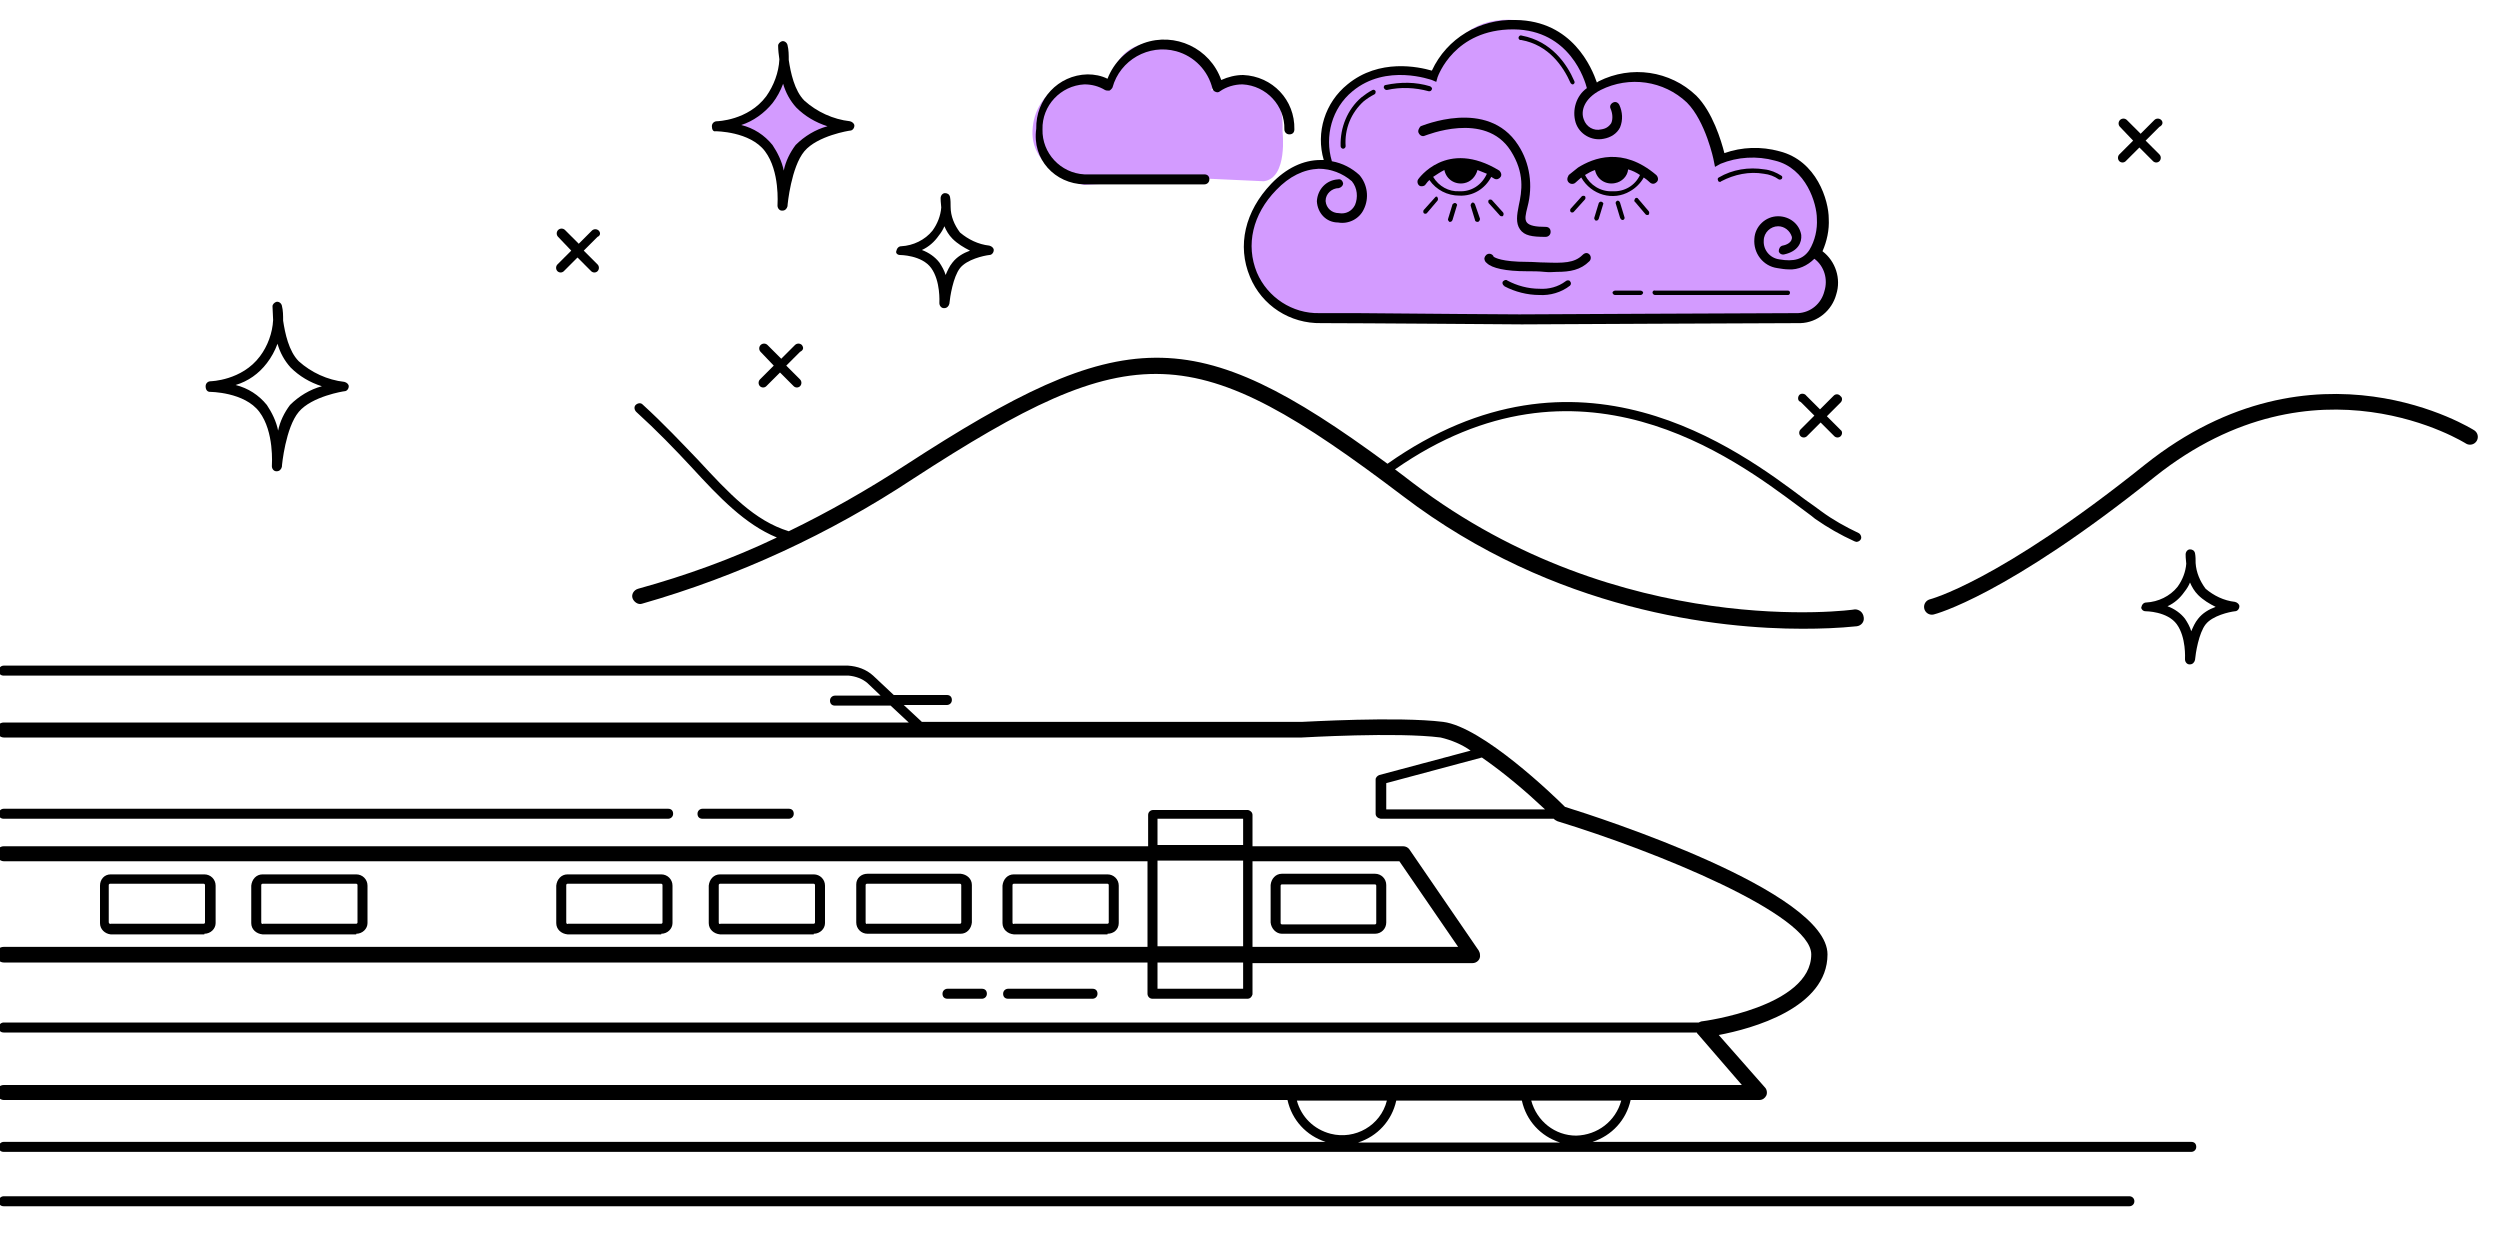 <?xml version="1.0" encoding="utf-8"?>
<!-- Generator: Adobe Illustrator 26.0.2, SVG Export Plug-In . SVG Version: 6.00 Build 0)  -->
<svg version="1.1" id="Layer_1" xmlns="http://www.w3.org/2000/svg" xmlns:xlink="http://www.w3.org/1999/xlink" x="0px" y="0px"
	 viewBox="0 0 400 200" style="enable-background:new 0 0 400 200;" xml:space="preserve">
<style type="text/css">
	.st0{fill:#D39BFF;}
	.st1{fill:none;stroke:#000000;stroke-width:2.5;stroke-linecap:round;stroke-miterlimit:10;}
</style>
<path class="st0" d="M199.6,38.8c0-10.1,10.8-12.9,10.8-12.9l2.5,1.4c0,0-2.9-9.4,4.3-14c7.2-4.6,12.8-0.9,12.8-0.9s2.2-10,12.3-9.2
	s12.7,10.7,12.7,10.7s9.2-4,14.6,0s4.9,11.7,4.9,11.7s9.9-3.2,14.8,2.7s0.5,11.6,0.5,11.6s4.9,1.5,3.9,7.1c-1,5.6-13.7,4.6-13.7,4.6
	l-68.6,0C211.4,51.7,199.7,50.6,199.6,38.8z"/>
<path class="st0" d="M191.3,28.5l-17.9,1.1c0,0-8.5-2.1-8.2-8.7c0.3-6.6,6.8-8.8,8.2-8.7s4.4,2.1,4.4,2.1s-0.6-8.5,9-7.4
	c9.6,1,7,7.6,7,7.6s12-5.2,11.4,6.5c0,0,0.9,7.5-3,8L191.3,28.5z"/>
<path class="st0" d="M135.2,20.2c0,0-6.7-2.4-9.9-7.7c0,0-5.2,7.8-9.9,7.6c0,0,10,0.4,10,9.9C125.5,30,127.7,19.7,135.2,20.2z"/>
<path d="M114.5,21c0,0,5.5,0,7.9,3.2s2,8.4,2,8.7l0,0c0,0.4,0.3,0.8,0.7,0.8h0.1c0.4,0,0.7-0.3,0.8-0.7l0,0c0-0.3,0.6-6.3,2.7-8.8
	s7.2-3.3,7.3-3.3c0.4,0,0.7-0.4,0.7-0.8c0-0.3-0.3-0.6-0.7-0.7c-2.7-0.3-5.3-1.5-7.3-3.3c-1.6-1.6-2.2-4.5-2.5-6.5
	c0-0.8,0-1.6-0.2-2.4c-0.1-0.4-0.5-0.7-0.9-0.6c-0.3,0.1-0.6,0.4-0.6,0.7c0,0.7,0.1,1.5,0.2,2.2c-0.1,2.1-0.9,4.2-2.1,5.9
	c-2.9,3.9-7.9,4-7.9,4c-0.4,0-0.8,0.3-0.8,0.8S114.1,21.1,114.5,21L114.5,21z M123.6,16.5c0.7-0.9,1.3-2,1.7-3.1
	c0.4,1.4,1.1,2.7,2.1,3.8c1.4,1.4,3.1,2.4,5,3c-1.9,0.5-3.7,1.6-5.1,3c-0.9,1.2-1.6,2.6-1.9,4.1c-0.3-1.5-1-2.9-1.8-4.1
	c-1.3-1.6-3-2.7-5-3.2C120.5,19.4,122.3,18.1,123.6,16.5L123.6,16.5z"/>
<path d="M33.6,62.7c0,0,5.5,0,7.9,3.2s2,8.4,2,8.7l0,0c0,0.4,0.3,0.8,0.7,0.8h0.1c0.4,0,0.7-0.3,0.8-0.7l0,0c0-0.3,0.6-6.3,2.7-8.8
	c2.1-2.5,7.2-3.3,7.3-3.3c0.4,0,0.7-0.4,0.7-0.8c0-0.3-0.3-0.6-0.7-0.7c-2.7-0.3-5.3-1.5-7.3-3.3c-1.6-1.6-2.2-4.5-2.5-6.5
	c0-0.8,0-1.6-0.2-2.4c-0.1-0.4-0.5-0.7-0.9-0.6c-0.3,0.1-0.6,0.4-0.6,0.7c0,0.7,0.1,1.5,0.1,2.2c-0.1,2.1-0.9,4.2-2.1,5.8
	c-2.9,3.9-7.9,4-7.9,4c-0.4,0-0.8,0.3-0.8,0.8C32.9,62.4,33.2,62.7,33.6,62.7L33.6,62.7z M42.7,58.1c0.7-0.9,1.3-2,1.7-3.1
	c0.4,1.4,1.1,2.7,2.1,3.8c1.4,1.4,3.1,2.4,5,3c-1.9,0.5-3.7,1.6-5.1,3c-0.9,1.2-1.6,2.6-1.9,4.1c-0.3-1.5-1-2.9-1.8-4.1
	c-1.3-1.6-3-2.7-5-3.2C39.7,61,41.4,59.8,42.7,58.1L42.7,58.1z"/>
<path d="M144,40.8c0,0,3.5,0,5,2.1s1.3,5.4,1.3,5.6l0,0c0,0.4,0.3,0.8,0.7,0.8c0,0,0,0,0,0h0.1c0.4,0,0.7-0.3,0.8-0.7l0,0
	c0.1-1.1,0.6-4.3,1.7-5.7c1.1-1.4,3.8-2,4.7-2.1c0.4,0,0.7-0.4,0.7-0.8c0-0.3-0.3-0.6-0.7-0.7c-1.8-0.2-3.4-1-4.7-2.1
	c-0.9-1.2-1.5-2.6-1.5-4.1c0-0.5,0-1.1-0.1-1.6c-0.1-0.4-0.4-0.6-0.8-0.6c-0.4,0-0.7,0.4-0.7,0.8c0,0.1,0,0.7,0.1,1.5
	c-0.1,1.3-0.6,2.6-1.4,3.7c-1.2,1.5-3.1,2.4-5,2.5c-0.4,0-0.7,0.3-0.8,0.8C143.3,40.5,143.6,40.8,144,40.8z M150.2,37.7
	c0.4-0.5,0.7-1,0.9-1.5c0.3,0.7,0.7,1.4,1.3,2c0.8,0.8,1.8,1.4,2.8,1.9c-1.1,0.4-2.1,1-2.8,1.9c-0.5,0.6-0.8,1.3-1.1,2
	c-0.2-0.7-0.6-1.4-1-2c-0.7-0.9-1.7-1.6-2.8-2C148.6,39.5,149.5,38.7,150.2,37.7L150.2,37.7z"/>
<path d="M343.3,97.8c0,0,3.5,0,5,2.1c1.5,2.1,1.3,5.4,1.3,5.6l0,0c0,0.4,0.3,0.8,0.7,0.8c0,0,0,0,0,0h0.1c0.4,0,0.7-0.3,0.8-0.7l0,0
	c0.1-1.1,0.6-4.3,1.7-5.7c1.1-1.4,3.8-2,4.7-2.1c0.4,0,0.7-0.4,0.7-0.8c0-0.3-0.3-0.6-0.7-0.7c-1.8-0.2-3.4-1-4.7-2.1
	c-0.9-1.2-1.5-2.6-1.6-4.1c0-0.5,0-1.1-0.1-1.6c-0.1-0.4-0.4-0.6-0.8-0.6c-0.4,0-0.7,0.4-0.7,0.8c0,0.1,0,0.7,0.1,1.5
	c-0.1,1.3-0.6,2.6-1.4,3.7c-1.2,1.5-3.1,2.4-5,2.5c-0.4,0-0.7,0.3-0.8,0.8C342.6,97.5,342.9,97.8,343.3,97.8z M349.5,94.7
	c0.4-0.5,0.7-1,0.9-1.5c0.3,0.7,0.7,1.4,1.3,2c0.8,0.8,1.8,1.4,2.8,1.9c-1.1,0.4-2.1,1-2.8,1.9c-0.5,0.6-0.8,1.3-1.1,2
	c-0.2-0.7-0.6-1.4-1-2c-0.7-0.9-1.7-1.6-2.8-2C347.9,96.5,348.8,95.7,349.5,94.7L349.5,94.7z"/>
<path d="M293.4,63.3l-2.2,2.2l-2.2-2.2c-0.2-0.3-0.7-0.4-1-0.2s-0.4,0.7-0.2,1c0.1,0.1,0.2,0.2,0.3,0.2l2.2,2.2l-2.2,2.2
	c-0.3,0.3-0.3,0.8,0,1.1c0.1,0.1,0.3,0.2,0.5,0.2c0.2,0,0.4-0.1,0.5-0.2l2.2-2.2l2.2,2.2c0.1,0.1,0.3,0.2,0.5,0.2
	c0.2,0,0.4-0.1,0.5-0.2c0.3-0.3,0.3-0.8,0-1c0,0,0,0,0,0l-2.2-2.2l2.2-2.2c0.3-0.3,0.3-0.8,0-1c0,0,0,0,0,0
	C294.2,63,293.7,63,293.4,63.3C293.4,63.2,293.4,63.3,293.4,63.3z"/>
<path d="M128.3,55.2c-0.3-0.3-0.8-0.3-1.1,0l-2.2,2.2l-2.2-2.2c-0.3-0.3-0.8-0.3-1.1,0c-0.3,0.3-0.3,0.8,0,1.1c0,0,0,0,0,0l2.1,2.2
	l-2.2,2.2c-0.3,0.3-0.3,0.8,0,1.1c0.1,0.1,0.3,0.2,0.5,0.2c0.2,0,0.4-0.1,0.5-0.2l2.2-2.2l2.2,2.2c0.1,0.1,0.3,0.2,0.5,0.2
	c0.2,0,0.4-0.1,0.5-0.2c0.3-0.3,0.3-0.8,0-1.1l-2.2-2.2l2.2-2.2C128.6,56,128.6,55.6,128.3,55.2z"/>
<path d="M95.8,36.9c-0.3-0.3-0.8-0.3-1.1,0L92.6,39l-2.2-2.2c-0.3-0.3-0.8-0.3-1.1,0s-0.3,0.8,0,1.1c0,0,0,0,0,0l2.1,2.2l-2.2,2.2
	c-0.3,0.3-0.3,0.8,0,1.1c0.1,0.1,0.3,0.2,0.5,0.2c0.2,0,0.4-0.1,0.5-0.2l2.2-2.2l2.2,2.2c0.1,0.1,0.3,0.2,0.5,0.2
	c0.2,0,0.4-0.1,0.5-0.2c0.3-0.3,0.3-0.8,0-1.1l-2.2-2.2l2.2-2.2C96.1,37.7,96.1,37.2,95.8,36.9z"/>
<path d="M345.8,19.2c-0.3-0.3-0.8-0.3-1.1,0l-2.2,2.2l-2.2-2.2c-0.3-0.3-0.8-0.3-1.1,0s-0.3,0.8,0,1.1c0,0,0,0,0,0l2.1,2.2l-2.2,2.2
	c-0.3,0.3-0.3,0.8,0,1.1c0.1,0.1,0.3,0.2,0.5,0.2c0.2,0,0.4-0.1,0.5-0.2l2.2-2.2l2.2,2.2c0.1,0.1,0.3,0.2,0.5,0.2
	c0.2,0,0.4-0.1,0.5-0.2c0.3-0.3,0.3-0.8,0-1.1l-2.2-2.2l2.2-2.2C346.1,20,346.1,19.5,345.8,19.2z"/>
<path d="M292.4,152.7c0-10.1-36.5-21.9-42-23.6c-1.8-1.8-13.2-12.8-19.5-13.6c-7.3-0.9-22.1,0-22.6,0h-60.8l-2.9-2.7h6.9
	c0.4,0,0.8-0.3,0.8-0.8s-0.3-0.8-0.8-0.8h-8.5l-3.3-3.1c-1.1-1-2.5-1.5-4-1.6H0.6c-0.4,0-0.8,0.3-0.8,0.8s0.3,0.8,0.8,0.8h135.2
	c1.1,0.1,2.2,0.5,3,1.2l2.1,2h-7.3c-0.4,0-0.8,0.3-0.8,0.8s0.3,0.8,0.8,0.8h8.9l2.9,2.7H0.6c-0.7,0-1.2,0.6-1.2,1.2s0.6,1.2,1.2,1.2
	h207.7c0.2,0,15.2-0.9,22.2,0c1.7,0.4,3.4,1.1,4.8,2.1l-14.6,3.9c-0.3,0.1-0.6,0.4-0.6,0.7v5.5c0,0.4,0.3,0.7,0.8,0.8h27.7l0.1,0.1
	c0.1,0.1,0.3,0.2,0.5,0.3c15.7,4.8,40.6,14.9,40.6,21.3c0,8.4-17.3,10.7-17.4,10.7c-0.2,0-0.4,0.1-0.6,0.2H0.6
	c-0.4,0-0.8,0.3-0.8,0.8s0.3,0.8,0.8,0.8h270.9c0,0.1,0.1,0.2,0.2,0.3l7,8.1H0.6c-0.7,0-1.2,0.6-1.2,1.2s0.6,1.2,1.2,1.2H206
	c0.7,3.2,3,5.7,6.1,6.7H0.6c-0.4,0-0.8,0.3-0.8,0.8s0.3,0.8,0.8,0.8h350c0.4,0,0.8-0.3,0.8-0.8s-0.3-0.8-0.8-0.8h-95.8
	c3.1-1,5.4-3.5,6.1-6.7h20.6c0.5,0,0.9-0.3,1.1-0.7c0.2-0.4,0.1-1-0.2-1.3l-7.4-8.4C280.3,164.6,292.4,161.3,292.4,152.7z
	 M221.8,129.5v-4.2l15.3-4.1c3.6,2.5,6.9,5.3,10.1,8.3H221.8z M207.5,176.1h14.4c-1,4-5.1,6.3-9,5.3
	C210.2,180.7,208.2,178.7,207.5,176.1z M217.3,182.8c3.1-1,5.4-3.5,6.1-6.7h20.1c0.7,3.2,3,5.7,6.1,6.7H217.3z M252.2,181.7
	c-3.4,0-6.3-2.3-7.2-5.6h14.4C258.5,179.4,255.6,181.6,252.2,181.7L252.2,181.7z"/>
<path d="M-0.6,152.7c0,0.7,0.5,1.3,1.2,1.3c0,0,0,0,0,0h183v5c0,0.4,0.3,0.8,0.8,0.8h15.2c0.4,0,0.7-0.3,0.8-0.7c0,0,0,0,0,0v-5
	h35.2c0.7,0,1.3-0.6,1.2-1.3c0-0.3-0.1-0.5-0.2-0.7l-11.1-16.2c-0.2-0.3-0.6-0.5-1-0.5h-24.1v-5c0-0.4-0.3-0.7-0.7-0.8c0,0,0,0,0,0
	h-15.2c-0.4,0-0.8,0.3-0.8,0.8v5H0.6c-0.7,0-1.2,0.6-1.2,1.2s0.6,1.2,1.2,1.2h183v13.7H0.6C-0.1,151.5-0.6,152-0.6,152.7
	C-0.6,152.7-0.6,152.7-0.6,152.7z M198.9,158.2h-13.7V154h13.7V158.2z M223.9,137.8l9.4,13.7h-32.9v-13.7L223.9,137.8z M185.2,131
	h13.7v4.2h-13.7V131z M185.2,137.7h13.7v13.7h-13.7V137.7z"/>
<path d="M106.9,131c0.4,0,0.8-0.3,0.8-0.8s-0.3-0.8-0.8-0.8H0.6c-0.4,0-0.8,0.3-0.8,0.8s0.3,0.8,0.8,0.8H106.9z"/>
<path d="M126.2,131c0.4,0,0.8-0.3,0.8-0.8s-0.3-0.8-0.8-0.8h-13.8c-0.4,0-0.8,0.3-0.8,0.8s0.3,0.8,0.8,0.8H126.2z"/>
<path d="M151.6,158.2c-0.4,0-0.8,0.3-0.8,0.8s0.3,0.8,0.8,0.8h5.5c0.4,0,0.8-0.3,0.8-0.8s-0.3-0.8-0.8-0.8H151.6z"/>
<path d="M161.3,158.2c-0.4,0-0.8,0.3-0.8,0.8s0.3,0.8,0.8,0.8h13.5c0.4,0,0.8-0.3,0.8-0.8s-0.3-0.8-0.8-0.8H161.3z"/>
<path d="M340.7,191.4H0.6c-0.4,0-0.8,0.3-0.8,0.8s0.3,0.8,0.8,0.8h340.1c0.4,0,0.8-0.3,0.8-0.8S341.1,191.4,340.7,191.4z"/>
<path d="M205.1,149.4h14.9c1,0,1.8-0.8,1.8-1.8v-6c0-1-0.8-1.8-1.8-1.8h-14.9c-1,0-1.7,0.8-1.8,1.8v6
	C203.4,148.6,204.2,149.4,205.1,149.4z M204.9,141.7c0-0.1,0.1-0.2,0.2-0.2h14.9c0.1,0,0.2,0.1,0.2,0.2v6c0,0.1-0.1,0.2-0.2,0.2
	h-14.9c-0.1,0-0.2-0.1-0.2-0.2V141.7z"/>
<path d="M177.2,149.4c1,0,1.8-0.7,1.8-1.7c0,0,0,0,0,0v-6c0-1-0.8-1.8-1.8-1.8h-15c-1,0-1.7,0.8-1.8,1.8v6c0,1,0.8,1.7,1.8,1.8
	H177.2z M162,147.6v-6c0-0.1,0.1-0.2,0.2-0.2h15c0.1,0,0.2,0.1,0.2,0.2v6c0,0.1-0.1,0.2-0.2,0.2h-14.9
	C162.1,147.9,162,147.8,162,147.6C162,147.6,162,147.6,162,147.6z"/>
<path d="M153.7,149.4c1,0,1.7-0.8,1.8-1.8v-6c0-1-0.8-1.7-1.8-1.8h-14.9c-1,0-1.8,0.7-1.8,1.7c0,0,0,0.1,0,0.1v6
	c0,1,0.8,1.8,1.8,1.8L153.7,149.4z M138.5,147.6v-6c0-0.1,0.1-0.2,0.2-0.2h14.9c0.1,0,0.2,0.1,0.2,0.2v6c0,0.1-0.1,0.2-0.2,0.2
	h-14.9C138.7,147.9,138.5,147.8,138.5,147.6z"/>
<path d="M130.2,149.4c1,0,1.8-0.8,1.8-1.7c0,0,0,0,0,0v-6c0-1-0.8-1.8-1.8-1.8h-15c-1,0-1.7,0.8-1.8,1.8v6c0,1,0.8,1.7,1.8,1.8
	H130.2z M115,147.6v-6c0-0.1,0.1-0.2,0.2-0.2h15c0.1,0,0.2,0.1,0.2,0.2v6c0,0.1-0.1,0.2-0.2,0.2h-14.9
	C115.1,147.9,115,147.8,115,147.6C115,147.6,115,147.6,115,147.6z"/>
<path d="M105.8,149.4c1,0,1.8-0.8,1.8-1.7c0,0,0,0,0,0v-6c0-1-0.8-1.8-1.8-1.8h-15c-1,0-1.7,0.8-1.8,1.8v6c0,1,0.8,1.7,1.8,1.8
	H105.8z M90.6,147.6v-6c0-0.1,0.1-0.2,0.2-0.2h15c0.1,0,0.2,0.1,0.2,0.2v6c0,0.1-0.1,0.2-0.2,0.2H90.9
	C90.8,147.9,90.6,147.8,90.6,147.6C90.6,147.6,90.6,147.6,90.6,147.6z"/>
<path d="M57,149.4c1,0,1.8-0.8,1.8-1.7c0,0,0,0,0,0v-6c0-1-0.8-1.8-1.8-1.8h-15c-1,0-1.7,0.8-1.8,1.8v6c0,1,0.8,1.7,1.8,1.8H57z
	 M41.8,147.6v-6c0-0.1,0.1-0.2,0.2-0.2h15c0.1,0,0.2,0.1,0.2,0.2v6c0,0.1-0.1,0.2-0.2,0.2H42.1C42,147.9,41.8,147.8,41.8,147.6
	C41.8,147.6,41.8,147.6,41.8,147.6z"/>
<path d="M32.7,149.4c1,0,1.8-0.8,1.8-1.7c0,0,0,0,0,0v-6c0-1-0.8-1.8-1.8-1.8h-15c-1,0-1.7,0.8-1.7,1.8v6c0,1,0.8,1.7,1.7,1.8H32.7z
	 M17.4,147.6v-6c0-0.1,0.1-0.2,0.2-0.2h15c0.1,0,0.2,0.1,0.2,0.2v6c0,0.1-0.1,0.2-0.2,0.2H17.7C17.6,147.9,17.5,147.8,17.4,147.6
	C17.4,147.6,17.4,147.6,17.4,147.6z"/>
<path d="M296.8,97.5c-0.4,0.1-37.4,5.1-70.7-20.2c-1-0.8-2-1.5-2.9-2.2c29.4-20.5,54.1-1.9,64.7,6c0.9,0.7,1.8,1.3,2.5,1.9
	c2,1.4,4.1,2.6,6.3,3.6c0.1,0,0.2,0.1,0.3,0.1c0.4,0,0.8-0.3,0.8-0.7c0-0.3-0.2-0.6-0.4-0.7c-2.1-1-4.1-2.1-6-3.5
	c-0.7-0.5-1.6-1.2-2.5-1.8c-10.9-8.2-36.4-27.3-66.9-5.8c-31.1-22.9-42.3-22.4-77.1,0.2c-6,3.9-12.3,7.5-18.7,10.6
	c-5.5-1.7-9.5-6-14.5-11.4c-2.6-2.7-5.5-5.8-8.9-8.9c-0.3-0.3-0.8-0.2-1.1,0.1c-0.3,0.3-0.2,0.8,0.1,1.1c0,0,0,0,0,0
	c3.3,3,6.1,5.9,8.8,8.8c4.5,4.9,8.6,9.2,13.7,11.3c-7.1,3.4-14.6,6.1-22.2,8.2c-0.7,0.2-1.1,0.9-0.9,1.5s0.9,1.1,1.5,0.9
	c15.4-4.4,30.1-11.2,43.4-20c35.4-23,44.9-22.6,78.4,2.8c24.3,18.5,50.6,21.2,63.9,21.2c2.9,0,5.8-0.1,8.7-0.4
	c0.7-0.1,1.2-0.7,1.1-1.4C298.1,97.9,297.4,97.5,296.8,97.5L296.8,97.5L296.8,97.5z"/>
<path d="M173.5,29.5h19.2c0.4,0,0.8-0.3,0.8-0.8s-0.3-0.8-0.8-0.8h-19.2c-3.8-0.2-6.8-3.4-6.7-7.2c-0.1-3.8,2.9-7,6.7-7.2
	c1.2,0,2.3,0.3,3.3,0.9c0.2,0.1,0.4,0.1,0.7,0.1c0.2-0.1,0.4-0.3,0.5-0.5c1.2-4.4,5.8-7,10.2-5.8c2.9,0.8,5.1,3.1,5.8,6
	c0.1,0.2,0.2,0.4,0.5,0.5c0.2,0.1,0.5,0.1,0.7-0.1c1-0.7,2.3-1.1,3.6-1.1c3.8,0.2,6.8,3.4,6.7,7.2c0,0.4,0.3,0.8,0.8,0.8
	s0.8-0.3,0.8-0.8c0.1-4.7-3.5-8.5-8.2-8.7c-1.2,0-2.4,0.3-3.5,0.8c-1.8-5.1-7.4-7.7-12.4-5.9c-2.7,1-4.8,3.1-5.8,5.7
	c-1-0.5-2.1-0.7-3.2-0.7c-4.7,0.1-8.3,4-8.2,8.7C165.1,25.5,168.8,29.4,173.5,29.5z"/>
<path d="M227,21.3c0.2,0.4,0.6,0.6,1,0.4c0.1,0,9.6-4,13.7,2.4c2.3,3.6,1.8,6.5,1.3,8.8c-0.3,1.5-0.5,2.8,0.2,3.8s1.9,1.2,4.1,1.2
	l0,0c0.4,0,0.8-0.3,0.8-0.8s-0.3-0.8-0.8-0.8c-1.6,0-2.6-0.2-3-0.7s-0.2-1.3,0.1-2.5c0.9-3.4,0.4-7-1.5-9.9c-4.9-7.6-15.5-3-15.6-3
	C227,20.5,226.8,21,227,21.3z"/>
<path d="M251,29.2c0.3,0.3,0.8,0.3,1.1,0c0.3-0.3,0.6-0.5,0.9-0.8c1.6,2.8,5.1,3.8,7.8,2.2c0.9-0.5,1.7-1.3,2.2-2.2
	c0.3,0.2,0.7,0.5,1,0.8c0.1,0.1,0.3,0.2,0.5,0.2c0.2,0,0.4-0.1,0.6-0.3c0.3-0.3,0.2-0.8-0.1-1.1c0,0,0,0,0,0
	c-5.4-4.6-10.1-2.7-12.5-1.2c-0.5,0.4-1,0.8-1.5,1.2C250.7,28.5,250.7,28.9,251,29.2z M258,30.6c-1.9,0.1-3.6-1-4.4-2.6
	c0.5-0.3,1-0.6,1.6-0.8c0.3,1.5,1.7,2.4,3.2,2.1c1.1-0.2,2-1.1,2.1-2.2c0.7,0.2,1.3,0.5,1.9,0.9C261.6,29.7,259.9,30.7,258,30.6z"/>
<path d="M229.6,31.6l-1.8,2c-0.1,0.1-0.1,0.4,0,0.5c0,0,0,0,0,0c0.1,0.1,0.2,0.1,0.2,0.1c0.1,0,0.2,0,0.3-0.1l1.7-2
	c0.1-0.1,0.1-0.4,0-0.5C230,31.4,229.7,31.4,229.6,31.6z"/>
<path d="M253.2,40.8c-1.3,1.3-3.1,1.3-6,1.2c-0.9,0-1.8-0.1-2.8-0.1c-4.2,0-5.2-0.7-5.4-0.8c-0.1-0.3-0.4-0.5-0.7-0.5
	c-0.4,0-0.7,0.3-0.8,0.7c0,0,0,0,0,0c0,0.3,0.1,0.6,0.4,0.8c0.8,0.8,3,1.3,6.4,1.3c1,0,1.9,0,2.8,0.1s1.4,0,2,0
	c2.1,0,3.8-0.3,5.2-1.7c0.3-0.3,0.3-0.8,0-1.1C254,40.4,253.6,40.4,253.2,40.8C253.2,40.7,253.2,40.7,253.2,40.8z"/>
<path d="M250.5,45c-1.2,0.9-2.7,1.3-4.2,1.2c-1.8,0-3.6-0.5-5.1-1.3c-0.2-0.2-0.5-0.1-0.7,0.1c-0.2,0.2-0.1,0.5,0.1,0.7
	c0,0,0.1,0,0.1,0.1c1.7,0.9,3.7,1.4,5.6,1.4c1.7,0.1,3.5-0.4,4.9-1.5c0.2-0.2,0.2-0.5,0-0.7C251.1,44.8,250.7,44.8,250.5,45
	L250.5,45z"/>
<path d="M238.2,32c-0.1,0.1-0.1,0.4,0,0.5l1.8,2c0.1,0.1,0.2,0.1,0.3,0.1c0.1,0,0.2,0,0.2-0.1c0.1-0.1,0.1-0.4,0-0.5c0,0,0,0,0,0
	l-1.8-2C238.6,31.9,238.3,31.9,238.2,32z"/>
<path d="M232.9,32.5c-0.2-0.1-0.4,0.1-0.5,0.2l-0.7,2.3c-0.1,0.2,0.1,0.4,0.2,0.5c0,0,0,0,0,0h0.1c0.2,0,0.3-0.1,0.4-0.3l0.7-2.3
	C233.2,32.8,233.1,32.6,232.9,32.5z"/>
<path d="M236,32.7c-0.1-0.2-0.2-0.3-0.4-0.3c0,0,0,0,0,0c-0.2,0.1-0.3,0.3-0.3,0.5l0.7,2.3c0,0.2,0.2,0.3,0.4,0.3h0.1
	c0.2-0.1,0.3-0.3,0.3-0.5L236,32.7z"/>
<path d="M251.8,33.9l1.8-2c0.1-0.1,0.1-0.4,0-0.5c-0.1-0.1-0.4-0.1-0.5,0c0,0,0,0,0,0l-1.8,2c-0.1,0.1-0.1,0.4,0,0.5c0,0,0,0,0,0
	c0.1,0.1,0.2,0.1,0.2,0.1C251.6,34,251.7,34,251.8,33.9z"/>
<path d="M262.1,31.8c-0.1-0.2-0.4-0.2-0.5,0s-0.2,0.4,0,0.5l1.7,2c0.1,0.1,0.2,0.1,0.3,0.1c0.1,0,0.2,0,0.2-0.1
	c0.1-0.1,0.1-0.4,0-0.5c0,0,0,0,0,0L262.1,31.8z"/>
<path d="M256.3,32.3c-0.2-0.1-0.4,0-0.5,0.2c0,0,0,0,0,0l-0.7,2.3c-0.1,0.2,0.1,0.4,0.2,0.5h0.1c0.2,0,0.3-0.1,0.4-0.3l0.7-2.3
	C256.6,32.6,256.5,32.4,256.3,32.3z"/>
<path d="M259.6,35.2h0.1c0.2-0.1,0.3-0.3,0.2-0.5l-0.7-2.3c-0.1-0.2-0.2-0.3-0.4-0.3c0,0,0,0,0,0c-0.2,0.1-0.3,0.2-0.3,0.4
	c0,0,0,0,0,0l0.7,2.3C259.3,35.1,259.5,35.2,259.6,35.2z"/>
<path d="M238.6,28.3l0.5,0.3c0.4,0.2,0.8,0,1-0.3c0.2-0.3,0.1-0.7-0.2-1c-8.5-5.2-13,1.4-13,1.4c-0.2,0.3-0.1,0.8,0.2,1
	c0.1,0.1,0.3,0.1,0.4,0.1c0.2,0,0.5-0.1,0.6-0.3c0.2-0.3,0.4-0.5,0.6-0.7c1.1,1.6,2.9,2.5,4.8,2.5C235.7,31.4,237.6,30.2,238.6,28.3
	z M233.5,30.6c-1.7,0.1-3.3-0.8-4.2-2.3c0.6-0.4,1.2-0.8,1.8-1.1c0.3,1.5,1.7,2.4,3.2,2.1c1-0.2,1.8-1,2.1-2.1
	c0.5,0.2,1,0.4,1.5,0.6C237.1,29.6,235.4,30.7,233.5,30.6z"/>
<path d="M211.3,25.6L211.3,25.6c-2.8,0-5.5,1.3-7.9,3.8c-4.2,4.4-5.5,9.9-3.4,14.9c1.9,4.6,6.4,7.5,11.4,7.4
	c5.9,0,31.8,0.2,32.1,0.2s39.8-0.2,44.6-0.2c2.7-0.1,5-2,5.7-4.6c0.8-2.5-0.1-5.3-2.2-6.9c0.7-1.6,1.1-3.4,1-5.2
	c0-2.9-1.9-9.3-7.9-10.8c-2.9-0.8-6-0.7-8.8,0.3c-0.5-2-1.9-6.6-4.5-9.2c-4.2-4-10.4-4.9-15.6-2.3l-0.3,0.2c-0.8-2.3-3.9-9.9-13-10
	h-0.1c-5.6-0.2-10.9,2.9-13.3,8.1c-2.1-0.6-8.4-2-13.5,2.2c-3.6,2.9-5.1,7.7-3.8,12.1L211.3,25.6z M216.4,14.6
	c5.4-4.5,12.6-1.8,12.7-1.8l0.7,0.3l0.2-0.7c0.1-0.3,2.7-7.7,12.1-7.7h0.1c9,0.1,11.4,8.2,11.7,9.4c-1.7,1.2-2.4,3.5-1.8,5.5
	c0.6,1.9,2.6,3,4.5,2.6c1.1-0.2,2.1-0.8,2.6-1.8c0.5-1.2,0.4-2.5-0.1-3.6c-0.2-0.4-0.6-0.6-1-0.4s-0.6,0.6-0.4,1c0,0,0,0,0,0
	c0.3,0.7,0.4,1.6,0.1,2.3c-0.4,0.6-0.9,0.9-1.6,1c-1.2,0.3-2.4-0.4-2.8-1.6c-0.5-1.3,0-3.3,2.7-4.7c4.6-2.3,10.1-1.5,13.8,2
	c3,3,4.3,9.2,4.3,9.3l0.2,1l0.9-0.5c2.7-1.1,5.8-1.3,8.7-0.5c5,1.2,6.7,6.9,6.7,9.3c0.1,1.7-0.3,3.5-1.2,5c-1,1.5-2.5,1.9-4.8,1.5
	c-1.5-0.2-2.6-1.5-2.5-3c0-1.3,1.1-2.3,2.3-2.3c1,0,1.9,0.7,2.2,1.7c0.1,0.9-0.9,1.3-1.5,1.4c-0.4,0.1-0.6,0.5-0.6,0.9
	c0.1,0.4,0.5,0.6,0.9,0.5l0,0c2.2-0.5,2.8-1.9,2.7-3.1c-0.3-1.8-1.9-3-3.7-3c-2,0-3.7,1.6-3.8,3.6c-0.2,2.3,1.4,4.4,3.7,4.7
	c0.6,0.1,1.2,0.2,1.8,0.2c1.5,0.1,3-0.6,4.1-1.7c1.6,1.2,2.2,3.3,1.6,5.2c-0.5,2-2.2,3.4-4.2,3.5c-4.8,0-44.2,0.2-44.6,0.2
	c-0.3,0-16.5-0.1-26.1-0.2c-2.6,0-4.7,0-5.9,0c-4.3,0.1-8.3-2.5-10-6.5c-1.8-4.4-0.7-9.3,3.1-13.2c2.1-2.2,4.4-3.3,6.8-3.4
	c1.9,0,3.8,0.7,5.3,2c0.9,1.1,1,2.6,0.5,3.8c-0.5,1-1.5,1.5-2.6,1.3c-1.1,0-2-0.8-2.1-1.9c0,0,0,0,0-0.1c0-1.1,1-2,2.1-2
	c0.4-0.1,0.7-0.4,0.7-0.8c-0.1-0.4-0.4-0.7-0.8-0.6c-1.9,0.1-3.3,1.6-3.4,3.5c0.1,1.9,1.5,3.4,3.4,3.4c1.7,0.3,3.4-0.6,4.1-2.1
	c0.9-1.8,0.6-4-0.7-5.5c-1.2-1.1-2.7-1.9-4.4-2.2C211.9,21.8,213.1,17.3,216.4,14.6L216.4,14.6z"/>
<path d="M243.4,6.4c4.4,0.8,6.7,4.2,7.9,6.9c0.1,0.1,0.2,0.2,0.3,0.2c0,0,0.1,0,0.1,0c0.2-0.1,0.3-0.3,0.2-0.5
	c-1.2-2.8-3.7-6.4-8.4-7.3c-0.2-0.1-0.4,0-0.5,0.2s0,0.4,0.2,0.5C243.3,6.4,243.3,6.4,243.4,6.4L243.4,6.4z"/>
<path d="M221.9,14.4c2.2-0.5,4.5-0.4,6.7,0.2h0.1c0.2,0,0.3-0.1,0.4-0.3c0.1-0.2-0.1-0.4-0.3-0.5c0,0,0,0,0,0
	c-2.3-0.7-4.7-0.7-7.1-0.2c-0.2,0-0.3,0.2-0.3,0.4C221.5,14.3,221.7,14.4,221.9,14.4L221.9,14.4L221.9,14.4z"/>
<path d="M218.2,16.2c0.5-0.4,1.1-0.8,1.7-1.1c0.2-0.1,0.2-0.3,0.2-0.5c-0.1-0.2-0.3-0.3-0.5-0.2c0,0,0,0,0,0
	c-0.6,0.3-1.3,0.8-1.8,1.2c-2.2,1.9-3.4,4.8-3.3,7.8c0,0.2,0.2,0.4,0.4,0.4l0,0c0.2,0,0.4-0.2,0.4-0.4c0,0,0,0,0,0
	C215.1,20.6,216.2,18,218.2,16.2z"/>
<path d="M264.4,46.8c0,0.2,0.2,0.4,0.4,0.4h21.3c0.2,0,0.3-0.2,0.3-0.4c0-0.2-0.2-0.3-0.3-0.3h-21.3
	C264.6,46.4,264.4,46.6,264.4,46.8C264.4,46.8,264.4,46.8,264.4,46.8z"/>
<path d="M275.2,29.1c0.1,0,0.1,0,0.2-0.1c2.1-1.1,4.5-1.6,6.8-1.2c0.9,0.1,1.7,0.4,2.4,0.9c0.2,0.1,0.4,0,0.5-0.1c0,0,0,0,0,0
	c0.1-0.2,0.1-0.4-0.1-0.5c0,0,0,0,0,0c-0.8-0.5-1.7-0.9-2.7-1c-2.5-0.4-5.1,0-7.3,1.3c-0.2,0.1-0.2,0.3-0.1,0.5c0,0,0,0,0,0
	C274.9,29,275,29.1,275.2,29.1z"/>
<path d="M262.5,46.5h-4.1c-0.2,0-0.4,0.2-0.4,0.3c0,0,0,0,0,0c0,0.2,0.2,0.4,0.4,0.4c0,0,0,0,0,0h4.1c0.2,0,0.4-0.2,0.4-0.4
	C262.9,46.7,262.7,46.5,262.5,46.5z"/>
<path class="st1" d="M309.1,97.1c0,0,11.2-2.8,34.9-21.8c26.5-21.1,51.2-5.4,51.2-5.4"/>
</svg>
